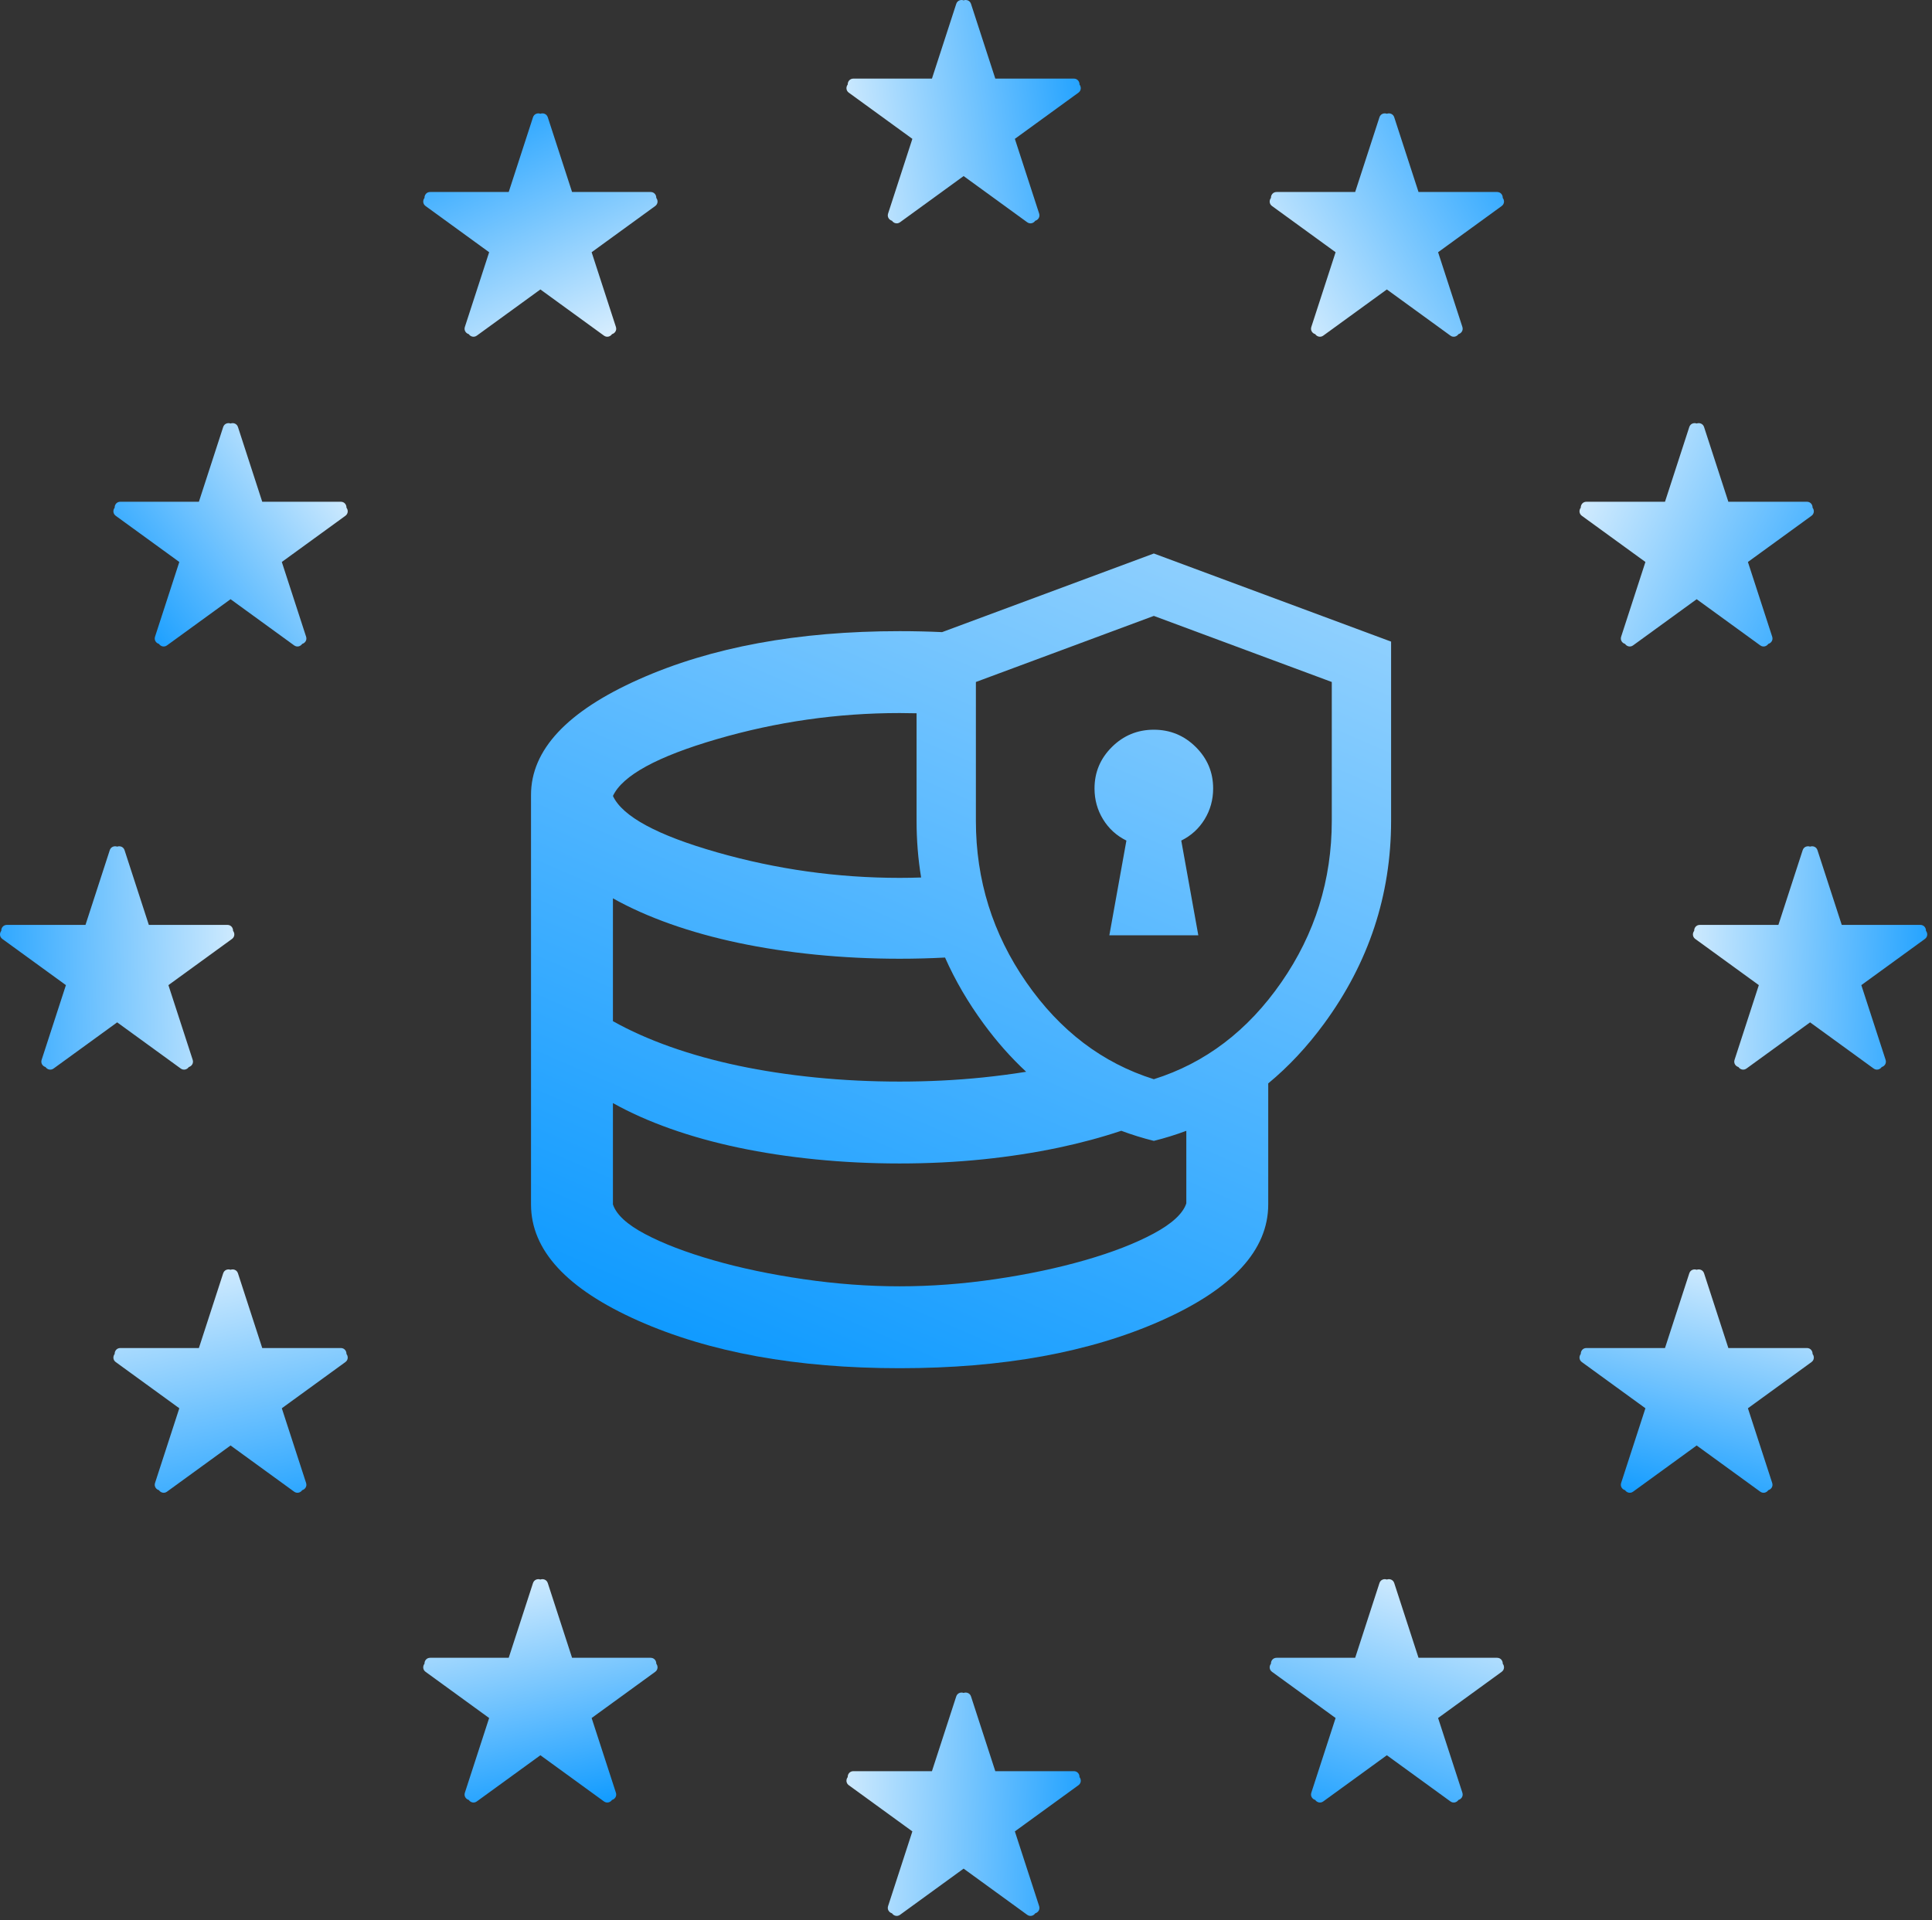 <svg xmlns="http://www.w3.org/2000/svg" width="171" height="170" viewBox="0 0 171 170" fill="none"><rect x="0" y="0" width="171" height="170" fill="#333333" stroke="none"/><g id="Icon"><g id="g2260"><path id="Union" fill-rule="evenodd" clip-rule="evenodd" d="M85.944 0.346L88.093 6.959H95.047C95.369 6.959 95.557 7.225 95.547 7.485C95.708 7.69 95.712 8.015 95.451 8.204L89.825 12.292L91.974 18.905C92.074 19.212 91.879 19.473 91.629 19.544C91.484 19.76 91.176 19.864 90.915 19.675L85.289 15.587L79.663 19.675C79.403 19.864 79.094 19.76 78.95 19.544C78.699 19.473 78.505 19.212 78.604 18.905L80.753 12.292L75.127 8.204C74.867 8.015 74.87 7.69 75.031 7.485C75.022 7.225 75.21 6.959 75.532 6.959L82.486 6.959L84.635 0.346C84.734 0.039 85.045 -0.058 85.289 0.032C85.534 -0.058 85.844 0.039 85.944 0.346Z" fill="url(#paint0_linear_2700_4812)"></path><g id="r"><path id="Union_2" fill-rule="evenodd" clip-rule="evenodd" d="M47.829 139.833C47.585 139.744 47.275 139.84 47.175 140.147L45.026 146.761H38.072C37.75 146.761 37.562 147.026 37.572 147.286C37.411 147.491 37.407 147.816 37.668 148.005L43.294 152.093L41.145 158.707C41.045 159.013 41.239 159.274 41.49 159.345C41.635 159.561 41.943 159.665 42.204 159.476L47.83 155.389L53.455 159.476C53.716 159.665 54.024 159.561 54.169 159.345C54.42 159.274 54.614 159.013 54.514 158.707L52.365 152.093L57.991 148.005C58.252 147.816 58.248 147.491 58.087 147.286C58.097 147.026 57.909 146.761 57.587 146.761H50.633L48.484 140.147C48.384 139.84 48.074 139.744 47.829 139.833Z" fill="url(#paint1_linear_2700_4812)"></path><path id="Union_3" fill-rule="evenodd" clip-rule="evenodd" d="M20.407 112.411C20.163 112.321 19.852 112.418 19.753 112.725L17.604 119.338H10.65C10.328 119.338 10.139 119.603 10.149 119.864C9.988 120.069 9.985 120.394 10.245 120.583L15.871 124.671L13.722 131.284C13.623 131.591 13.817 131.852 14.068 131.923C14.212 132.139 14.521 132.243 14.781 132.054L20.407 127.966L26.033 132.054C26.294 132.243 26.602 132.139 26.747 131.923C26.997 131.852 27.192 131.591 27.092 131.284L24.943 124.671L30.569 120.583C30.83 120.394 30.826 120.069 30.665 119.864C30.675 119.603 30.487 119.338 30.165 119.338H23.21L21.062 112.725C20.962 112.418 20.652 112.321 20.407 112.411Z" fill="url(#paint2_linear_2700_4812)"></path><path id="Union_4" fill-rule="evenodd" clip-rule="evenodd" d="M160.863 75.265L163.012 81.879H169.966C170.288 81.879 170.476 82.144 170.466 82.404C170.627 82.609 170.631 82.934 170.37 83.124L164.745 87.211L166.893 93.825C166.993 94.131 166.799 94.392 166.548 94.463C166.403 94.679 166.095 94.783 165.834 94.594L160.209 90.507L154.583 94.594C154.322 94.783 154.014 94.679 153.869 94.463C153.618 94.392 153.424 94.131 153.524 93.825L155.673 87.211L150.047 83.124C149.786 82.934 149.79 82.609 149.951 82.404C149.941 82.144 150.129 81.879 150.451 81.879H157.405L159.554 75.265C159.654 74.958 159.964 74.862 160.208 74.951C160.453 74.862 160.763 74.958 160.863 75.265Z" fill="url(#paint3_linear_2700_4812)"></path><path id="Union_5" fill-rule="evenodd" clip-rule="evenodd" d="M20.407 37.492C20.163 37.402 19.852 37.499 19.753 37.805L17.604 44.419L10.65 44.419C10.328 44.419 10.139 44.684 10.149 44.944C9.988 45.149 9.985 45.474 10.245 45.664L15.871 49.751L13.722 56.365C13.623 56.671 13.817 56.932 14.068 57.003C14.212 57.22 14.521 57.324 14.781 57.134L20.407 53.047L26.033 57.134C26.294 57.324 26.602 57.22 26.747 57.003C26.997 56.932 27.192 56.671 27.092 56.365L24.943 49.751L30.569 45.664C30.83 45.474 30.826 45.149 30.665 44.944C30.675 44.684 30.487 44.419 30.165 44.419L23.21 44.419L21.062 37.805C20.962 37.499 20.652 37.402 20.407 37.492Z" fill="url(#paint4_linear_2700_4812)"></path><path id="Union_6" fill-rule="evenodd" clip-rule="evenodd" d="M47.83 10.069C47.585 9.98 47.275 10.076 47.175 10.383L45.026 16.997H38.072C37.75 16.997 37.562 17.262 37.572 17.522C37.411 17.727 37.407 18.052 37.668 18.241L43.294 22.329L41.145 28.942C41.045 29.249 41.239 29.51 41.49 29.581C41.635 29.797 41.943 29.901 42.204 29.712L47.829 25.625L53.455 29.712C53.716 29.901 54.024 29.797 54.169 29.581C54.42 29.51 54.614 29.249 54.514 28.943L52.365 22.329L57.991 18.241C58.252 18.052 58.248 17.727 58.087 17.522C58.097 17.262 57.909 16.997 57.587 16.997L50.633 16.997L48.484 10.383C48.384 10.076 48.074 9.98 47.83 10.069Z" fill="url(#paint5_linear_2700_4812)"></path></g><path id="Union_7" fill-rule="evenodd" clip-rule="evenodd" d="M85.944 150.184L88.093 156.798H95.046C95.369 156.798 95.557 157.063 95.547 157.324C95.708 157.528 95.712 157.853 95.451 158.043L89.825 162.13L91.974 168.744C92.074 169.05 91.879 169.311 91.629 169.382C91.484 169.599 91.176 169.703 90.915 169.513L85.289 165.426L79.663 169.513C79.403 169.703 79.095 169.599 78.95 169.382C78.699 169.311 78.505 169.05 78.604 168.744L80.753 162.13L75.127 158.043C74.867 157.853 74.87 157.528 75.031 157.324C75.021 157.063 75.21 156.798 75.532 156.798L82.486 156.798L84.635 150.184C84.734 149.878 85.045 149.781 85.289 149.871C85.534 149.781 85.844 149.878 85.944 150.184Z" fill="url(#paint6_linear_2700_4812)"></path><g id="use2277"><path id="Union_8" fill-rule="evenodd" clip-rule="evenodd" d="M122.749 139.833C122.993 139.744 123.304 139.84 123.403 140.147L125.552 146.761H132.506C132.828 146.761 133.017 147.026 133.007 147.286C133.168 147.491 133.171 147.816 132.911 148.005L127.285 152.093L129.434 158.707C129.533 159.013 129.339 159.274 129.088 159.345C128.944 159.561 128.635 159.665 128.375 159.476L122.749 155.389L117.123 159.476C116.862 159.665 116.554 159.561 116.409 159.345C116.159 159.274 115.964 159.013 116.064 158.707L118.213 152.093L112.587 148.005C112.326 147.816 112.33 147.491 112.491 147.286C112.481 147.026 112.669 146.761 112.992 146.761H119.946L122.094 140.147C122.194 139.84 122.504 139.744 122.749 139.833Z" fill="url(#paint7_linear_2700_4812)"></path><path id="Union_9" fill-rule="evenodd" clip-rule="evenodd" d="M150.171 112.411C150.416 112.321 150.726 112.418 150.826 112.725L152.975 119.338H159.929C160.251 119.338 160.439 119.603 160.429 119.864C160.59 120.069 160.594 120.394 160.333 120.583L154.707 124.671L156.856 131.284C156.956 131.591 156.762 131.852 156.511 131.923C156.366 132.139 156.058 132.243 155.797 132.054L150.171 127.966L144.545 132.054C144.285 132.243 143.977 132.139 143.832 131.923C143.581 131.852 143.387 131.591 143.486 131.284L145.635 124.671L140.009 120.583C139.749 120.394 139.752 120.069 139.913 119.864C139.904 119.603 140.092 119.338 140.414 119.338H147.368L149.517 112.725C149.616 112.418 149.927 112.321 150.171 112.411Z" fill="url(#paint8_linear_2700_4812)"></path><path id="Union_10" fill-rule="evenodd" clip-rule="evenodd" d="M9.715 75.265L7.567 81.879H0.613C0.29 81.879 0.102 82.144 0.112 82.404C-0.049 82.609 -0.053 82.934 0.208 83.124L5.834 87.211L3.685 93.825C3.585 94.131 3.78 94.392 4.03 94.463C4.175 94.679 4.483 94.783 4.744 94.594L10.37 90.507L15.996 94.594C16.256 94.783 16.565 94.679 16.71 94.463C16.96 94.392 17.154 94.131 17.055 93.825L14.906 87.211L20.532 83.124C20.793 82.934 20.789 82.609 20.628 82.404C20.638 82.144 20.45 81.879 20.127 81.879L13.173 81.879L11.024 75.265C10.925 74.958 10.614 74.862 10.37 74.951C10.125 74.862 9.815 74.958 9.715 75.265Z" fill="url(#paint9_linear_2700_4812)"></path><path id="Union_11" fill-rule="evenodd" clip-rule="evenodd" d="M150.171 37.492C150.416 37.402 150.726 37.499 150.826 37.805L152.975 44.419L159.929 44.419C160.251 44.419 160.439 44.684 160.429 44.944C160.59 45.149 160.594 45.474 160.333 45.664L154.707 49.751L156.856 56.365C156.956 56.671 156.762 56.932 156.511 57.003C156.366 57.22 156.058 57.324 155.797 57.134L150.171 53.047L144.545 57.134C144.285 57.324 143.977 57.22 143.832 57.003C143.581 56.932 143.387 56.671 143.486 56.365L145.635 49.751L140.009 45.664C139.749 45.474 139.752 45.149 139.913 44.944C139.904 44.684 140.092 44.419 140.414 44.419H147.368L149.517 37.805C149.616 37.499 149.927 37.402 150.171 37.492Z" fill="url(#paint10_linear_2700_4812)"></path><path id="Union_12" fill-rule="evenodd" clip-rule="evenodd" d="M122.749 10.069C122.993 9.98 123.304 10.076 123.403 10.383L125.552 16.997H132.506C132.829 16.997 133.017 17.262 133.007 17.522C133.168 17.727 133.171 18.052 132.911 18.241L127.285 22.329L129.434 28.942C129.533 29.249 129.339 29.51 129.089 29.581C128.944 29.797 128.635 29.901 128.375 29.712L122.749 25.625L117.123 29.712C116.862 29.901 116.554 29.797 116.409 29.581C116.159 29.51 115.964 29.249 116.064 28.943L118.213 22.329L112.587 18.241C112.326 18.052 112.33 17.727 112.491 17.522C112.481 17.262 112.669 16.997 112.991 16.997L119.945 16.997L122.094 10.383C122.194 10.076 122.504 9.98 122.749 10.069Z" fill="url(#paint11_linear_2700_4812)"></path></g></g><path id="Icon_2" fill-rule="evenodd" clip-rule="evenodd" d="M104.553 74.415L106.062 82.8H98.188L99.697 74.415C98.822 73.982 98.133 73.353 97.63 72.53C97.127 71.707 96.875 70.797 96.875 69.8C96.875 68.37 97.389 67.146 98.417 66.127C99.445 65.109 100.681 64.6 102.125 64.6C103.569 64.6 104.805 65.109 105.833 66.127C106.861 67.146 107.375 68.37 107.375 69.8C107.375 70.797 107.123 71.707 106.62 72.53C106.117 73.353 105.428 73.982 104.553 74.415ZM99.242 100.106C100.175 100.455 101.136 100.753 102.125 101C103.111 100.754 104.07 100.457 105 100.109V106.534C104.698 107.441 103.731 108.332 102.1 109.208C100.469 110.084 98.445 110.869 96.028 111.564C93.612 112.259 90.968 112.818 88.098 113.241C85.229 113.664 82.404 113.875 79.625 113.875C76.846 113.875 74.006 113.664 71.106 113.241C68.206 112.818 65.548 112.259 63.131 111.564C60.715 110.869 58.706 110.099 57.105 109.253C55.504 108.407 54.552 107.531 54.25 106.625V97.653C55.76 98.499 57.452 99.254 59.325 99.919C61.198 100.583 63.207 101.142 65.352 101.595C67.496 102.048 69.777 102.396 72.194 102.638C74.61 102.879 77.088 103 79.625 103C82.162 103 84.609 102.879 86.966 102.638C89.322 102.396 91.572 102.048 93.717 101.595C95.657 101.185 97.499 100.689 99.242 100.106ZM90.825 94.882C89.48 93.633 88.226 92.216 87.064 90.632C85.683 88.751 84.543 86.797 83.644 84.77C82.33 84.84 80.991 84.875 79.625 84.875C77.088 84.875 74.61 84.754 72.194 84.513C69.777 84.271 67.496 83.923 65.352 83.47C63.207 83.017 61.198 82.458 59.325 81.794C57.452 81.129 55.76 80.374 54.25 79.528V90.403C55.76 91.249 57.452 92.004 59.325 92.669C61.198 93.333 63.207 93.892 65.352 94.345C67.496 94.798 69.777 95.146 72.194 95.388C74.61 95.629 77.088 95.75 79.625 95.75C82.162 95.75 84.609 95.629 86.966 95.388C88.285 95.252 89.572 95.084 90.825 94.882ZM112.25 95.912C114.046 94.428 115.692 92.668 117.186 90.632C121.145 85.237 123.125 79.247 123.125 72.66V56.8L102.125 49L83.384 55.961C82.157 55.904 80.904 55.875 79.625 55.875C70.623 55.875 62.935 57.295 56.561 60.134C50.187 62.974 47 66.388 47 70.375V106.625C47 110.673 50.157 114.102 56.47 116.911C62.784 119.72 70.502 121.125 79.625 121.125C88.748 121.125 96.466 119.72 102.78 116.911C109.093 114.102 112.25 110.673 112.25 106.625V95.912ZM81.125 63.145C80.625 63.132 80.125 63.125 79.625 63.125C74.127 63.125 68.735 63.895 63.448 65.436C58.162 66.977 55.096 68.653 54.25 70.466C55.096 72.278 58.162 73.94 63.448 75.45C68.735 76.96 74.127 77.716 79.625 77.716C80.259 77.716 80.893 77.705 81.528 77.683C81.259 76.049 81.125 74.375 81.125 72.66V63.145ZM113.412 86.96C110.438 91.25 106.675 94.11 102.125 95.54C97.575 94.11 93.812 91.25 90.838 86.96C87.862 82.67 86.375 77.903 86.375 72.66V60.375L102.125 54.525L117.875 60.375V72.66C117.875 77.903 116.387 82.67 113.412 86.96Z" fill="url(#paint12_linear_2700_4812)"></path></g><defs><linearGradient id="paint0_linear_2700_4812" x1="73.414" y1="10.081" x2="100.16" y2="6.331" gradientUnits="userSpaceOnUse"><stop stop-color="#D8EEFE"></stop><stop offset="1" stop-color="#0094FF"></stop></linearGradient><linearGradient id="paint1_linear_2700_4812" x1="44.861" y1="139.097" x2="50.16" y2="162.331" gradientUnits="userSpaceOnUse"><stop stop-color="#D8EEFE"></stop><stop offset="1" stop-color="#0094FF"></stop></linearGradient><linearGradient id="paint2_linear_2700_4812" x1="17.438" y1="111.675" x2="23.16" y2="138.831" gradientUnits="userSpaceOnUse"><stop stop-color="#D8EEFE"></stop><stop offset="1" stop-color="#0094FF"></stop></linearGradient><linearGradient id="paint3_linear_2700_4812" x1="148.333" y1="85" x2="175.16" y2="85.831" gradientUnits="userSpaceOnUse"><stop stop-color="#D8EEFE"></stop><stop offset="1" stop-color="#0094FF"></stop></linearGradient><linearGradient id="paint4_linear_2700_4812" x1="30.448" y1="41.893" x2="9.66" y2="57.331" gradientUnits="userSpaceOnUse"><stop stop-color="#D8EEFE"></stop><stop offset="1" stop-color="#0094FF"></stop></linearGradient><linearGradient id="paint5_linear_2700_4812" x1="57.004" y1="28.431" x2="45.66" y2="3.831" gradientUnits="userSpaceOnUse"><stop stop-color="#D8EEFE"></stop><stop offset="1" stop-color="#0094FF"></stop></linearGradient><linearGradient id="paint6_linear_2700_4812" x1="73.414" y1="159.92" x2="100.159" y2="160.831" gradientUnits="userSpaceOnUse"><stop stop-color="#D8EEFE"></stop><stop offset="1" stop-color="#0094FF"></stop></linearGradient><linearGradient id="paint7_linear_2700_4812" x1="125.718" y1="139.097" x2="117.16" y2="165.331" gradientUnits="userSpaceOnUse"><stop stop-color="#D8EEFE"></stop><stop offset="1" stop-color="#0094FF"></stop></linearGradient><linearGradient id="paint8_linear_2700_4812" x1="153.14" y1="111.675" x2="147.16" y2="135.331" gradientUnits="userSpaceOnUse"><stop stop-color="#D8EEFE"></stop><stop offset="1" stop-color="#0094FF"></stop></linearGradient><linearGradient id="paint9_linear_2700_4812" x1="22.245" y1="85" x2="-6.34" y2="85.831" gradientUnits="userSpaceOnUse"><stop stop-color="#D8EEFE"></stop><stop offset="1" stop-color="#0094FF"></stop></linearGradient><linearGradient id="paint10_linear_2700_4812" x1="140.131" y1="41.893" x2="169.16" y2="55.331" gradientUnits="userSpaceOnUse"><stop stop-color="#D8EEFE"></stop><stop offset="1" stop-color="#0094FF"></stop></linearGradient><linearGradient id="paint11_linear_2700_4812" x1="113.575" y1="28.431" x2="140.16" y2="13.331" gradientUnits="userSpaceOnUse"><stop stop-color="#D8EEFE"></stop><stop offset="1" stop-color="#0094FF"></stop></linearGradient><linearGradient id="paint12_linear_2700_4812" x1="126.5" y1="6.5" x2="71" y2="134.5" gradientUnits="userSpaceOnUse"><stop stop-color="#D8EEFE"></stop><stop offset="1" stop-color="#0094FF"></stop></linearGradient></defs></svg>